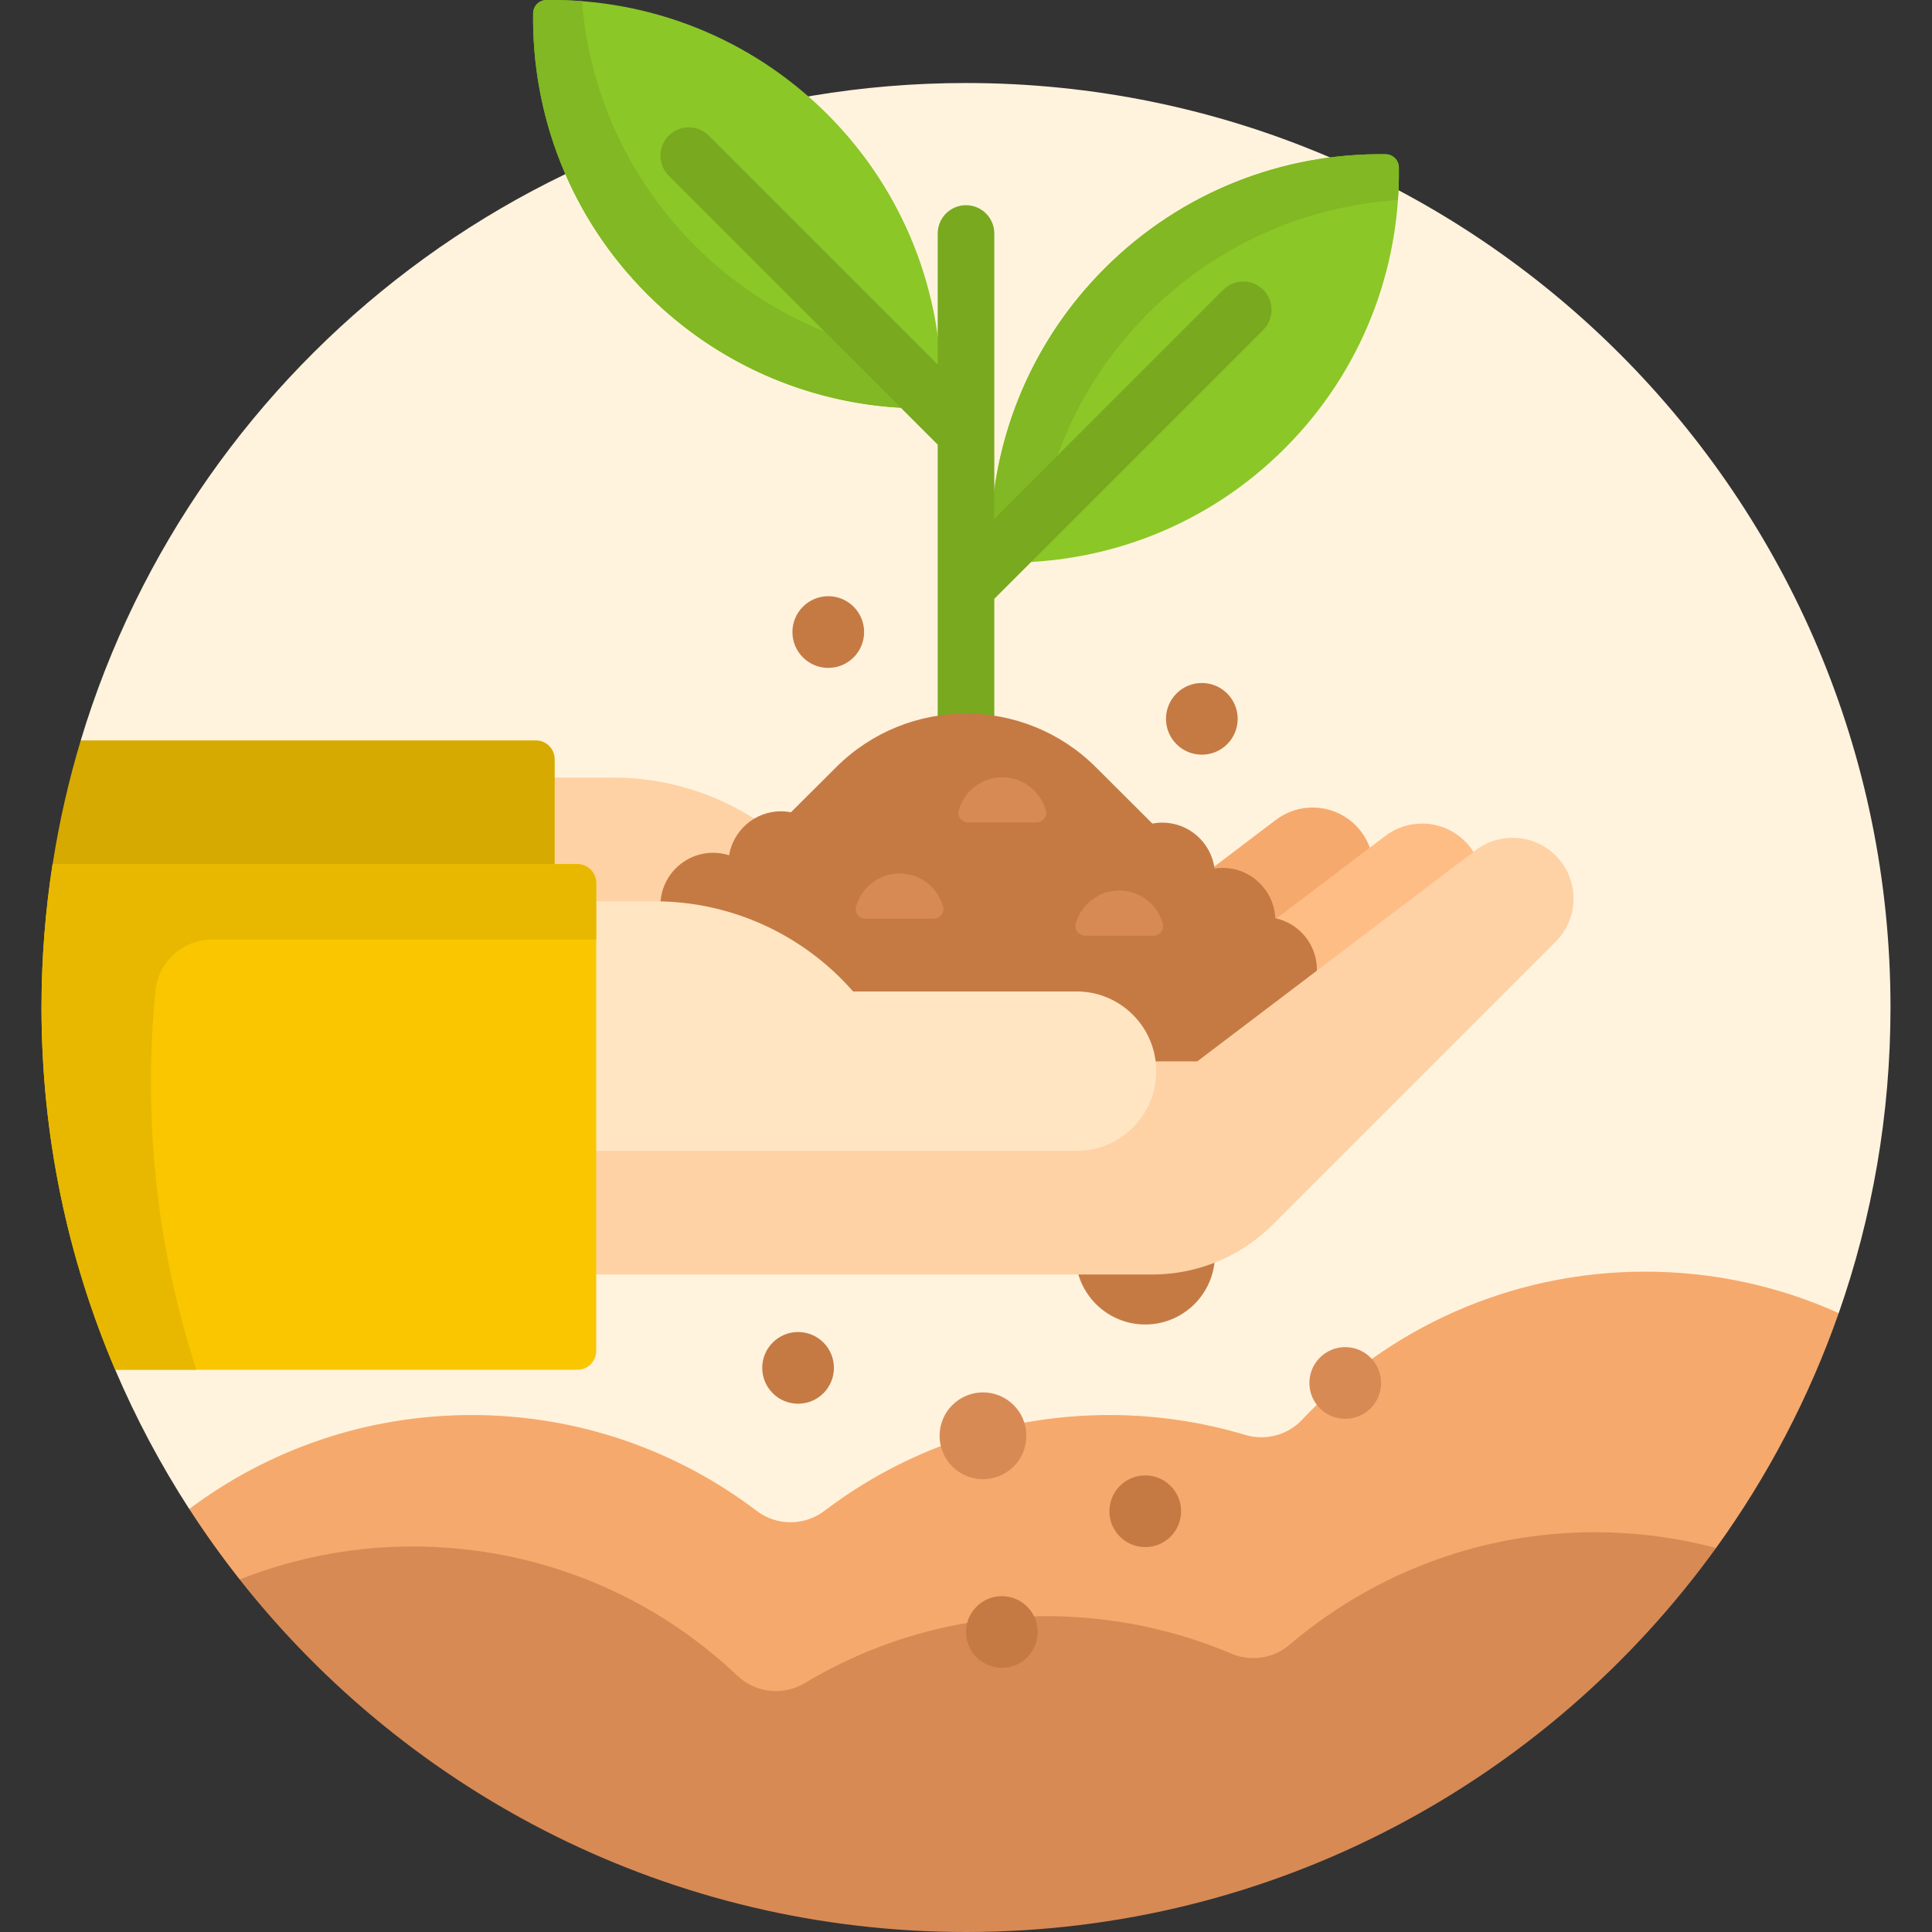 <svg xmlns="http://www.w3.org/2000/svg" id="Capa_1" height="512" viewBox="0 0 512 512" width="512"><rect x="0" y="0" width="512" height="512" fill="#333333" stroke="none"/><g><path d="m256 22c-110.694 0-204.227 73.418-234.6 174.21l1.052 1h119.548c2.206 0 4 1.794 4 4v28.79h7c2.206 0 4 1.794 4 4v124c0 2.206-1.794 4-4 4h-121.303l-1.166 1c5.503 12.904 12.083 25.243 19.623 36.898l1.363.234c21.41-15.79 46.798-24.132 73.483-24.132 27.317 0 53.226 8.712 74.925 25.194 2.73 2.074 6.131 3.216 9.575 3.216s6.844-1.142 9.575-3.216c21.699-16.482 47.609-25.194 74.925-25.194 12.14 0 24.143 1.755 35.674 5.216 1.495.448 3.042.676 4.601.676 4.348 0 8.535-1.796 11.486-4.926 23.684-25.128 55.732-38.966 90.239-38.966 17.395 0 34.222 3.54 50.03 10.523l1.25-.538c8.877-25.352 13.72-52.601 13.72-80.985 0-135.31-109.69-245-245-245z" fill="#fff3de"></path><path d="m162.475 206.063h-16.475v23.937h7c2.206 0 4 1.794 4 4v5.917h18.979l.074-.943c.526-6.715 6.213-11.974 12.947-11.974 1.33 0 2.646.202 3.913.601l1.094.345.192-1.131c.691-4.075 3.216-7.413 6.64-9.257-11.162-7.339-24.421-11.495-38.364-11.495z" fill="#fed2a4"></path><path d="m147 230v-28.79c0-2.761-2.239-5-5-5h-120.6c-3.207 10.643-5.704 21.592-7.452 32.79l4.158 1z" fill="#d7aa02"></path><path d="m436 337c-35.853 0-68.174 15.098-90.967 39.279-3.845 4.08-9.702 5.59-15.071 3.978-11.389-3.417-23.46-5.257-35.962-5.257-28.38 0-54.549 9.461-75.53 25.398-5.288 4.017-12.651 4.017-17.94 0-20.981-15.937-47.15-25.398-75.53-25.398-28.077 0-53.981 9.268-74.846 24.897 4.167 6.44 8.629 12.671 13.364 18.676l1.625.439c14.145-5.432 29.001-8.185 44.177-8.185 4.541 0 9.147.253 13.689.753 27.153 2.986 51.955 14.478 71.722 33.234 2.949 2.798 6.823 4.339 10.908 4.339 2.866 0 5.677-.777 8.127-2.246 19.212-11.519 41.179-17.607 63.525-17.607 4.546 0 9.157.253 13.705.754 12.066 1.327 23.805 4.383 34.89 9.083 1.988.843 4.09 1.271 6.246 1.271 3.753 0 7.379-1.327 10.209-3.737 22.431-19.102 50.933-29.621 80.254-29.621 4.546 0 9.157.254 13.704.754 5.621.618 11.265 1.636 16.799 3.029l1.673-.601c13.644-18.904 24.658-39.831 32.507-62.246-15.647-7.05-33.001-10.986-51.278-10.986z" fill="#f6a96c"></path><g><path d="m256 512c81.83 0 154.277-40.127 198.772-101.768-5.942-1.57-12.068-2.729-18.363-3.422-35.638-3.919-69.416 7.556-94.716 29.1-4.268 3.635-10.255 4.496-15.416 2.307-10.947-4.642-22.744-7.791-35.171-9.157-28.21-3.103-55.256 3.441-77.854 16.989-5.696 3.415-13.015 2.61-17.832-1.961-19.114-18.135-44.091-30.4-72.301-33.502-20.964-2.306-41.281.723-59.609 7.99 44.865 56.896 114.41 93.424 192.49 93.424z" fill="#d88a55"></path></g><path d="m305.353 336.76h-19.84c1.927 8.16 9.239 14.24 17.987 14.24 9.865 0 17.903-7.728 18.447-17.456-5.202 2.106-10.812 3.216-16.594 3.216z" fill="#c57a44"></path><g><g><path d="m292.753 71.123c-20.532 20.532-30.613 47.556-30.25 74.465.026 1.926 1.571 3.471 3.498 3.498 26.909.364 53.933-9.717 74.465-30.25s30.613-47.556 30.25-74.465c-.026-1.926-1.571-3.471-3.498-3.498-26.909-.363-53.933 9.718-74.465 30.25z" fill="#8bc727"></path></g><g><path d="m367.218 40.873c-26.909-.364-53.933 9.717-74.465 30.25-16.507 16.507-26.252 37.209-29.253 58.674v7.685l16.734-16.734c4.996-13.763 12.988-26.683 24.025-37.721 18.431-18.43 42.093-28.434 66.207-30.027.2-2.873.288-5.751.249-8.63-.025-1.926-1.57-3.471-3.497-3.497z" fill="#81b823"></path></g><g><path d="m171.534 77.972c20.532 20.532 47.556 30.613 74.465 30.25 1.926-.026 3.471-1.571 3.498-3.498.364-26.909-9.717-53.933-30.25-74.465s-47.556-30.613-74.465-30.249c-1.926.026-3.471 1.571-3.498 3.498-.363 26.908 9.718 53.932 30.25 74.464z" fill="#8bc727"></path></g><g><path d="m218.524 87.856c-12.513-5.041-24.24-12.626-34.381-22.768-18.065-18.065-28.036-41.156-29.924-64.772-3.14-.243-6.289-.349-9.437-.307-1.926.026-3.471 1.571-3.497 3.498-.364 26.909 9.717 53.933 30.25 74.465 18.683 18.683 42.742 28.71 67.197 30.091z" fill="#81b823"></path></g><path d="m248.5 117.832v37.755.005 35.095c2.459-.386 4.964-.591 7.5-.591s5.041.205 7.5.591v-31.991l71.279-71.279c2.929-2.929 2.929-7.678 0-10.606-2.929-2.929-7.678-2.929-10.606 0l-60.673 60.671v-22.755c0-.002 0-.003 0-.005v-52.843c0-4.142-3.358-7.5-7.5-7.5s-7.5 3.358-7.5 7.5v34.739l-60.673-60.673c-2.929-2.929-7.678-2.929-10.606 0-2.929 2.929-2.929 7.678 0 10.606z" fill="#78a91f"></path></g><g><path d="m321.009 231.323 1.011-.155c.745-.114 1.374-.167 1.98-.167 6.938 0 12.633 5.433 12.967 12.369l.037.768.751.162c.249.054.49.125.733.192l24.855-18.85c-.844-2.919-2.504-5.643-5.003-7.777-5.768-4.924-14.187-5.167-20.229-.584l-17.229 13.067z" fill="#f6a96c"></path></g><path d="m337.755 244.299c5.936 1.281 10.245 6.623 10.245 12.701 0 .814-.085 1.621-.234 2.416l43.231-32.786c-.913-1.665-2.12-3.206-3.656-4.517-5.768-4.924-14.187-5.167-20.229-.584l-29.876 22.658z" fill="#ffbd86"></path><g><path d="m225.321 263.397.299.342h59.667c10.56 0 19.23 8.178 20.05 18.532h12.292l31.276-23.719c.057-.51.095-1.026.095-1.552 0-6.714-4.728-12.317-11.034-13.678-.357-7.415-6.463-13.322-13.966-13.322-.727 0-1.435.072-2.132.179-.894-6.869-6.755-12.179-13.868-12.179-.894 0-1.766.092-2.613.253l-14.969-14.929c-19.023-18.972-49.812-18.972-68.835 0l-11.962 11.93c-.85-.161-1.724-.254-2.62-.254-6.929 0-12.666 5.038-13.787 11.648-1.33-.419-2.744-.648-4.213-.648-7.696 0-13.937 6.211-13.995 13.894 19.299.429 37.567 8.926 50.315 23.503z" fill="#c57a44"></path></g><path d="m411.34 225.873c-5.768-4.924-14.187-5.167-20.229-.584l-73.818 55.983h-12.062c.111.853.187 1.716.187 2.599 0 11.1-9.031 20.13-20.131 20.13h-128.287v33.76h148.352c11.985 0 23.48-4.761 31.955-13.236l74.966-74.966c6.656-6.658 6.226-17.575-.933-23.686z" fill="#fed2a4"></path><path d="m285.287 262.739h-59.213c-13.04-14.909-32.085-23.886-52.6-23.886h-16.474v66.147h128.287c11.67 0 21.131-9.46 21.131-21.13 0-11.671-9.461-21.131-21.131-21.131z" fill="#ffe5c2"></path><g><path d="m153 229h-139.063c-1.929 12.385-2.937 25.074-2.937 38 0 34.073 6.962 66.518 19.531 96h122.469c2.761 0 5-2.239 5-5v-124c0-2.761-2.239-5-5-5z" fill="#fac600"></path></g><path d="m40 287c0-8.243.41-16.389 1.207-24.422.764-7.697 7.206-13.578 14.94-13.578h101.853v-15c0-2.761-2.239-5-5-5h-139.063c-1.929 12.385-2.937 25.074-2.937 38 0 34.073 6.962 66.518 19.531 96h21.512c-7.804-23.928-12.043-49.467-12.043-76z" fill="#e8b800"></path><g><circle cx="318.5" cy="190.5" fill="#c57a44" r="9.5"></circle></g><g><circle cx="303.5" cy="400.5" fill="#c57a44" r="9.5"></circle></g><g><circle cx="211.5" cy="362.5" fill="#c57a44" r="9.5"></circle></g><g><circle cx="260.5" cy="380.5" fill="#d88a55" r="11.5"></circle></g><g><circle cx="219.5" cy="167.5" fill="#c57a44" r="9.5"></circle></g><g><circle cx="265.5" cy="432.5" fill="#c57a44" r="9.5"></circle></g><g><circle cx="356.5" cy="366.5" fill="#d88a55" r="9.5"></circle></g><g><path d="m265.616 206c-5.507 0-10.145 3.725-11.53 8.794-.436 1.597.835 3.158 2.491 3.158h18.077c1.656 0 2.928-1.561 2.491-3.158-1.384-5.069-6.021-8.794-11.529-8.794z" fill="#d88a55"></path></g><g><path d="m296.616 236c-5.507 0-10.145 3.725-11.53 8.794-.436 1.597.835 3.158 2.491 3.158h18.077c1.656 0 2.928-1.561 2.491-3.158-1.384-5.069-6.021-8.794-11.529-8.794z" fill="#d88a55"></path></g><g><path d="m238.401 231.488c-5.507 0-10.145 3.725-11.53 8.794-.436 1.597.835 3.158 2.491 3.158h18.077c1.656 0 2.928-1.561 2.491-3.158-1.384-5.069-6.021-8.794-11.529-8.794z" fill="#d88a55"></path></g></g></svg>